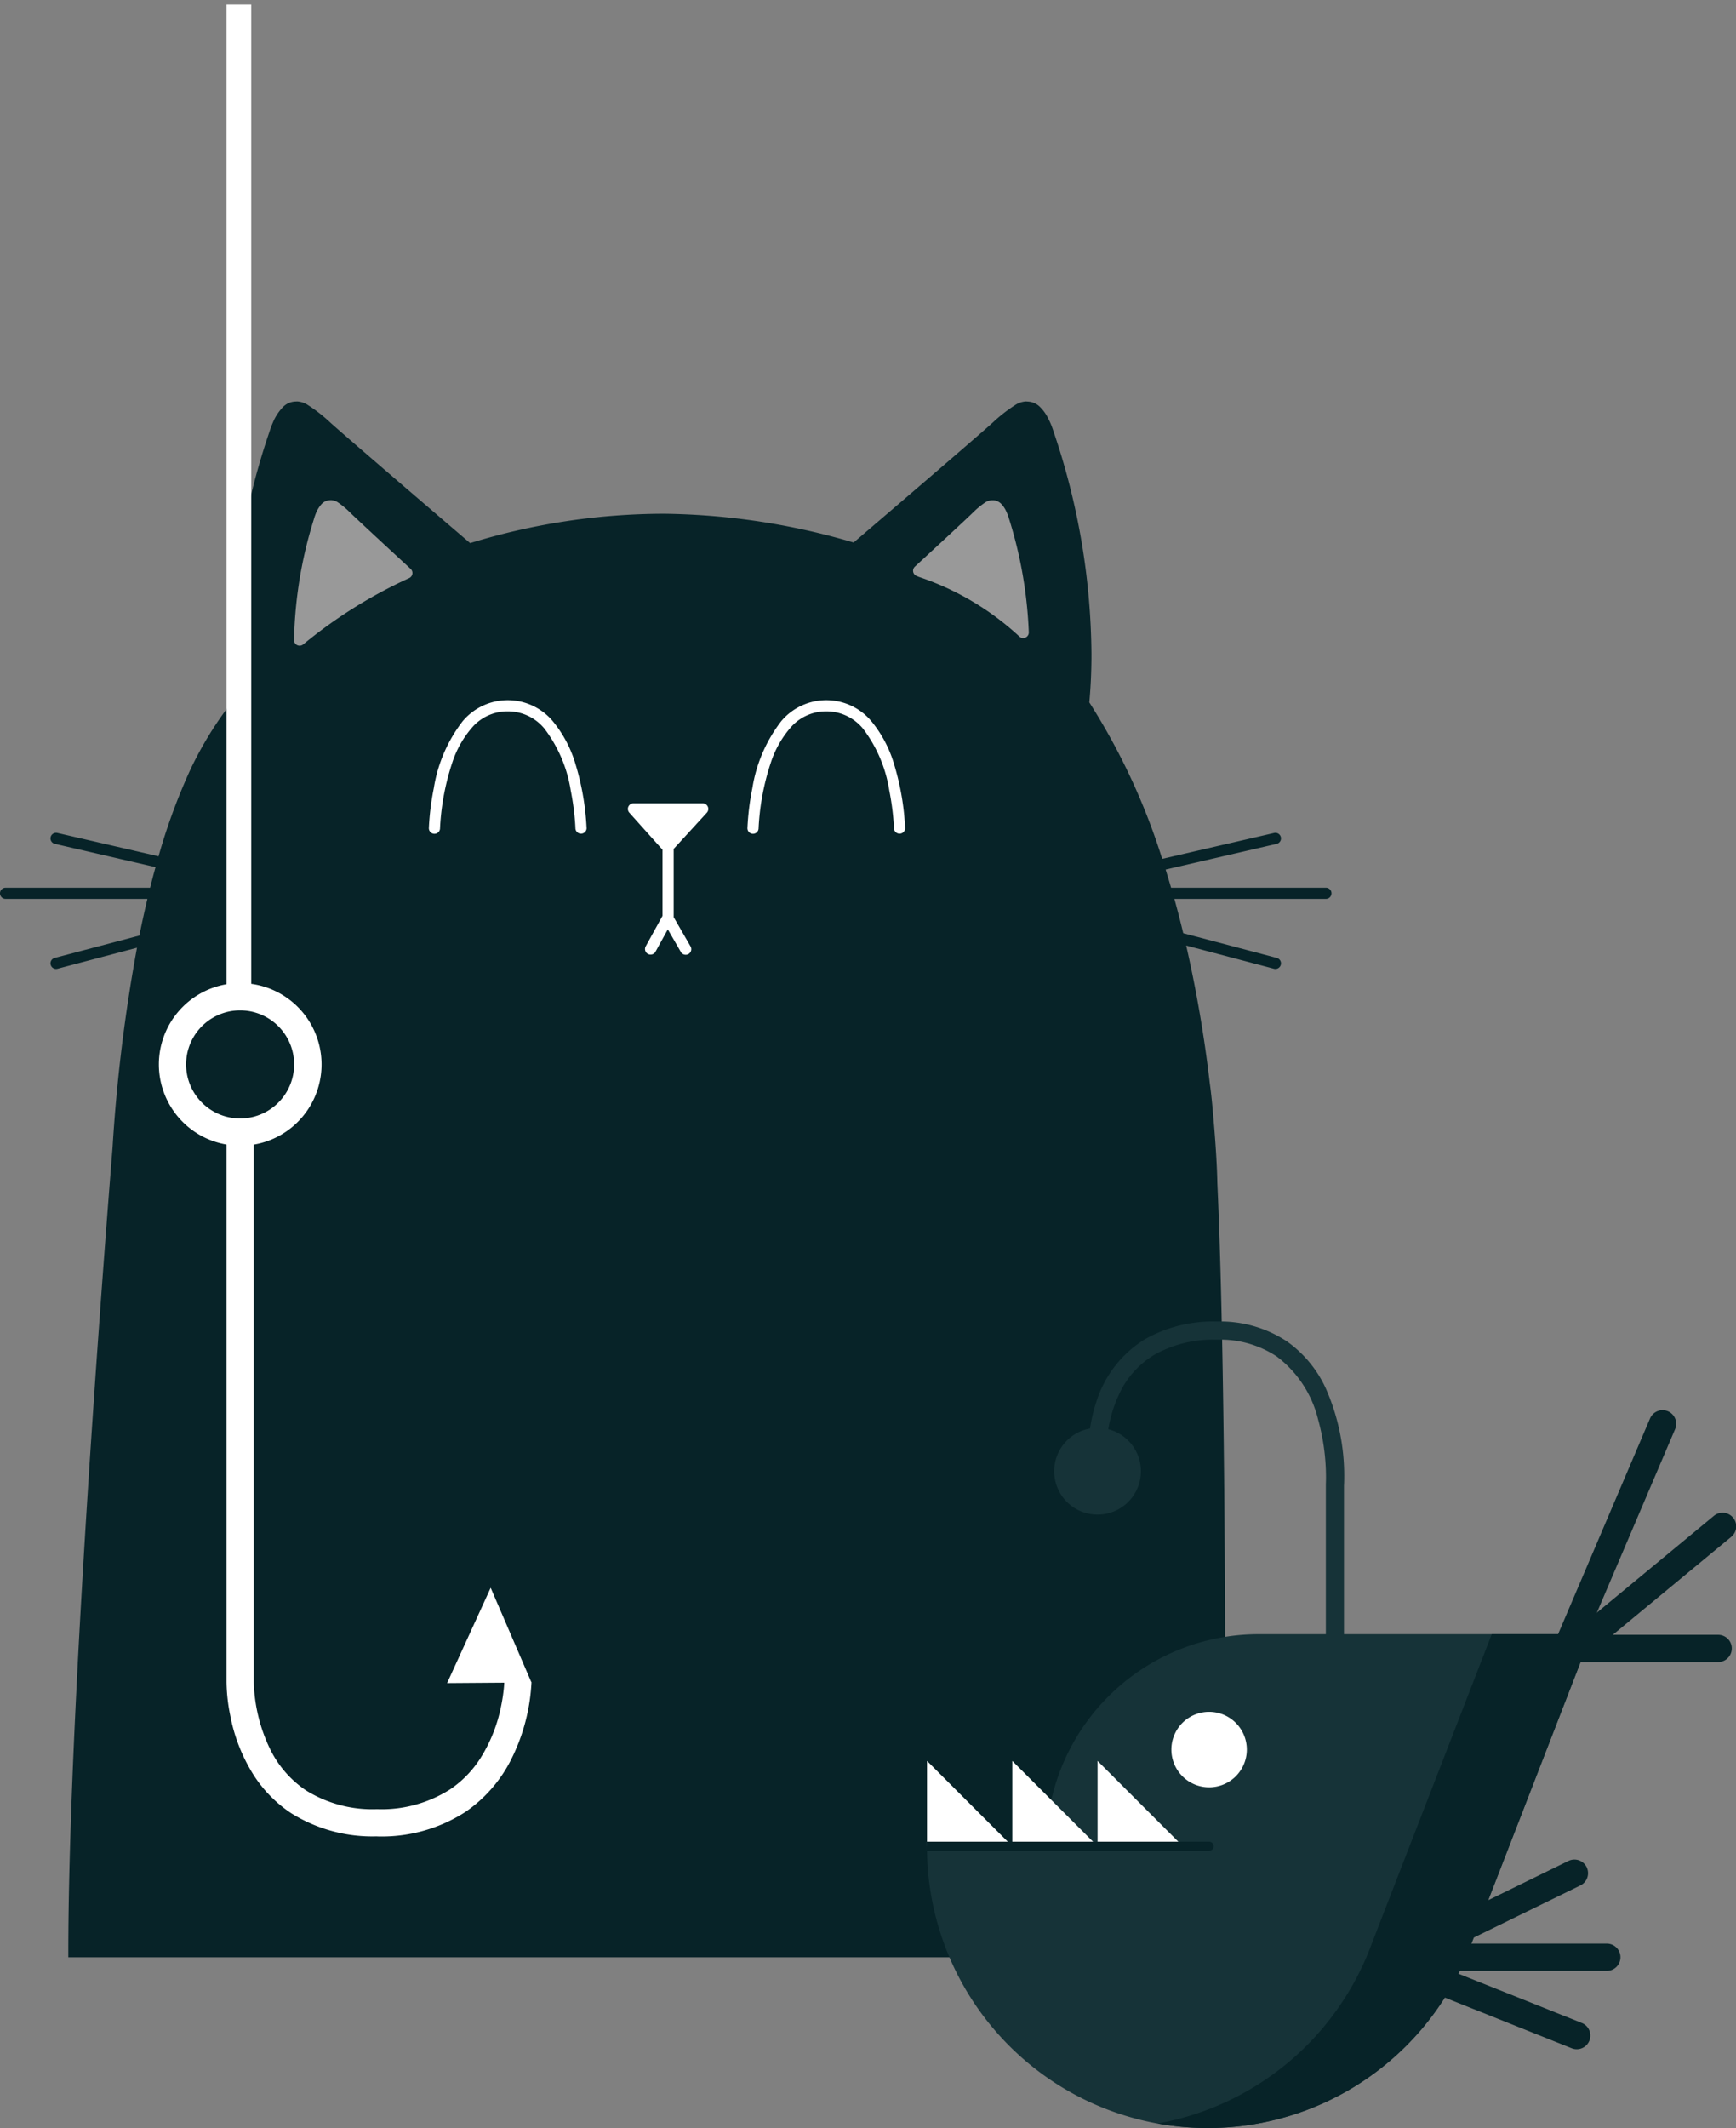<svg xmlns="http://www.w3.org/2000/svg" xmlns:xlink="http://www.w3.org/1999/xlink" width="191.23" height="234.303" viewBox="0 0 191.23 234.303">
  <rect x="0" y="0" width="191.23" height="234.303" fill="#808080" stroke="none"/>
  <defs>
    <clipPath id="clip-path">
      <rect id="Rechteck_1278" data-name="Rechteck 1278" width="146.672" height="171.304" fill="none"/>
    </clipPath>
    <clipPath id="clip-path-2">
      <rect id="Rechteck_1277" data-name="Rechteck 1277" width="89.116" height="88.801" transform="translate(0 0)" fill="none"/>
    </clipPath>
  </defs>
  <g id="Gruppe_1647" data-name="Gruppe 1647" transform="translate(-1322.5 -2048.498)">
    <g id="Gruppe_1646" data-name="Gruppe 1646" transform="translate(1322.5 2092.695)">
      <g id="Gruppe_1645" data-name="Gruppe 1645" clip-path="url(#clip-path)">
        <path id="Pfad_2621" data-name="Pfad 2621" d="M146.057,53.543H129c-.194-.667-.392-1.334-.6-2l12.232-2.828a.615.615,0,0,0-.278-1.2L128.02,50.366a72.149,72.149,0,0,0-8.026-17.229c.127-1.368.236-3.15.236-5.309a77.454,77.454,0,0,0-4.165-24.48,8.973,8.973,0,0,0-.647-1.566,4.66,4.66,0,0,0-.829-1.145,2.022,2.022,0,0,0-1.382-.623h0L113.013,0a2.418,2.418,0,0,0-1.232.431,16.675,16.675,0,0,0-2.414,1.891C107.279,4.2,98.117,12.041,94.03,15.536a76.63,76.63,0,0,0-20.873-3.17A73.035,73.035,0,0,0,51.789,15.6C47.742,12.139,38.48,4.209,36.377,2.322A16.607,16.607,0,0,0,33.964.431,2.418,2.418,0,0,0,32.732,0l-.161.009-.033,0h0a2.016,2.016,0,0,0-1.38.623,5.5,5.5,0,0,0-1.11,1.721,9.07,9.07,0,0,0-.368.99,77.453,77.453,0,0,0-4.165,24.488c0,2.018.1,3.7.212,5.036a40.074,40.074,0,0,0-4.774,7.709,65.708,65.708,0,0,0-3.489,9.51L6.316,47.513a.615.615,0,0,0-.277,1.2l11.092,2.565q-.31,1.126-.594,2.266H.615a.615.615,0,1,0,0,1.23H16.237c-.319,1.343-.614,2.692-.885,4.035L6.021,61.273a.615.615,0,1,0,.314,1.19l8.756-2.312A181.6,181.6,0,0,0,12.4,82.111C11,99.682,7.526,145.948,7.524,170.69v.614H134.884l0-.609s.085-10.513.085-24.661c0-19-.154-44.533-.874-60.027l-.007-.348c0-.012-.048-2.52-.407-6.567V79.1c-.127-1.587-.263-2.944-.416-4.024a141.6,141.6,0,0,0-2.6-15.165l9.671,2.554a.615.615,0,0,0,.315-1.19L130.34,58.55c-.3-1.249-.623-2.507-.977-3.777h16.694a.615.615,0,1,0,0-1.23" transform="translate(0 0)" fill="#072328"/>
        <path id="Pfad_2622" data-name="Pfad 2622" d="M92.329,10.907a5.36,5.36,0,0,0-.351-.912,2.9,2.9,0,0,0-.482-.714,1.34,1.34,0,0,0-.918-.44v0l-.033,0-.1,0a1.5,1.5,0,0,0-.813.292,9.071,9.071,0,0,0-1.312,1.1c-.855.827-4.018,3.756-6.37,5.926a.615.615,0,0,0,.181,1.02c.133.055.205.087.205.087l.05.02A30.538,30.538,0,0,1,93.47,23.857a.615.615,0,0,0,1.029-.476,47.667,47.667,0,0,0-2.169-12.474" transform="translate(18.828 2.034)" fill="#999"/>
        <path id="Pfad_2623" data-name="Pfad 2623" d="M32.528,10.228a9.255,9.255,0,0,0-1.311-1.106A1.518,1.518,0,0,0,30.4,8.83l-.118.007h-.012v0a1.342,1.342,0,0,0-.917.439,3.417,3.417,0,0,0-.637,1.058,5.5,5.5,0,0,0-.2.589,47.4,47.4,0,0,0-2.189,13.314.615.615,0,0,0,1.008.482,52.655,52.655,0,0,1,11.673-7.3.616.616,0,0,0,.164-1.013c-2.374-2.191-5.757-5.32-6.645-6.18" transform="translate(6.063 2.034)" fill="#999"/>
        <path id="Pfad_2624" data-name="Pfad 2624" d="M55.77,40.8a28.692,28.692,0,0,0-1.182-6.9,13.4,13.4,0,0,0-2.539-4.852,6.481,6.481,0,0,0-9.924,0,16.233,16.233,0,0,0-3.184,7.388A28.725,28.725,0,0,0,38.4,40.8a.615.615,0,1,0,1.229.036l.006-.139a27.045,27.045,0,0,1,1.326-7.037,11.133,11.133,0,0,1,2.282-4.008,5.136,5.136,0,0,1,3.845-1.684,5.191,5.191,0,0,1,4.039,1.9,15.082,15.082,0,0,1,2.9,6.813,29.494,29.494,0,0,1,.432,2.955c.036.376.057.68.069.888s.015.315.015.315a.615.615,0,0,0,1.23-.036Z" transform="translate(8.843 6.157)" fill="#fff"/>
        <path id="Pfad_2625" data-name="Pfad 2625" d="M84.292,40.8a28.691,28.691,0,0,0-1.182-6.9,13.4,13.4,0,0,0-2.539-4.852,6.481,6.481,0,0,0-9.924,0,16.233,16.233,0,0,0-3.184,7.388,28.916,28.916,0,0,0-.541,4.364.615.615,0,1,0,1.229.036l.006-.139a27.045,27.045,0,0,1,1.326-7.037,11.133,11.133,0,0,1,2.282-4.008,5.136,5.136,0,0,1,3.845-1.684,5.19,5.19,0,0,1,4.039,1.9,15.082,15.082,0,0,1,2.9,6.813,29.493,29.493,0,0,1,.432,2.955c.036.376.057.68.069.888s.015.315.015.315a.615.615,0,0,0,1.23-.036Z" transform="translate(15.412 6.157)" fill="#fff"/>
        <path id="Pfad_2626" data-name="Pfad 2626" d="M61.263,40.983,64.912,37a.615.615,0,0,0-.453-1.031H56.836A.615.615,0,0,0,56.378,37l3.654,4.078v7.276l-1.852,3.357a.615.615,0,0,0,1.078.594l1.357-2.462,1.427,2.472a.615.615,0,1,0,1.065-.614l-1.845-3.2V40.983Z" transform="translate(12.948 8.284)" fill="#fff"/>
      </g>
    </g>
    <g id="Gruppe_1643" data-name="Gruppe 1643" transform="translate(1424.614 2194)" clip-path="url(#clip-path-2)">
      <path id="Pfad_2606" data-name="Pfad 2606" d="M19.788,14.111v0l0-.134a14.468,14.468,0,0,1,1.682-6.588,9.831,9.831,0,0,1,3.565-3.722A13.191,13.191,0,0,1,31.941,2a11.234,11.234,0,0,1,6.6,1.858,12.361,12.361,0,0,1,4.544,6.935,23.839,23.839,0,0,1,.865,6.346c0,.258-.005.461-.01.6l-.006.152,0,.043,0,.065v19.97a1,1,0,0,0,2,0V18h-1l1,.064c0-.018.023-.353.023-.92a23.731,23.731,0,0,0-2.035-9.8,12.936,12.936,0,0,0-4.233-5.128A13.249,13.249,0,0,0,31.941,0a15.176,15.176,0,0,0-7.934,1.949,12.442,12.442,0,0,0-5.36,6.915,16.865,16.865,0,0,0-.861,5.111c0,.13,0,.206,0,.219a1,1,0,1,0,2-.083Z" fill="#163338"/>
      <path id="Pfad_2607" data-name="Pfad 2607" d="M23.563,16.482a4.776,4.776,0,1,1-4.777-4.776,4.776,4.776,0,0,1,4.777,4.776" fill="#163338"/>
      <path id="Pfad_2608" data-name="Pfad 2608" d="M73.185,34.423H36.535A23.415,23.415,0,0,0,13.12,57.838v.046H0A30.923,30.923,0,0,0,59.95,68.54Z" fill="#163338"/>
      <path id="Pfad_2609" data-name="Pfad 2609" d="M35.232,47.129a4.156,4.156,0,1,1-4.157-4.157,4.157,4.157,0,0,1,4.157,4.157" fill="#fff"/>
      <path id="Pfad_2610" data-name="Pfad 2610" d="M62.211,34.423,48.976,68.54A30.957,30.957,0,0,1,25.41,88.3,30.9,30.9,0,0,0,59.95,68.54L73.185,34.423Z" fill="#072328"/>
      <path id="Pfad_2611" data-name="Pfad 2611" d="M9.394,57.771,0,48.377v9.394Z" fill="#fff"/>
      <path id="Pfad_2612" data-name="Pfad 2612" d="M18.789,57.771,9.395,48.377v9.394Z" fill="#fff"/>
      <path id="Pfad_2613" data-name="Pfad 2613" d="M28.183,57.771l-9.394-9.394v9.394Z" fill="#fff"/>
      <path id="Pfad_2614" data-name="Pfad 2614" d="M31.076,57.271H0v1H31.076a.5.5,0,1,0,0-1" fill="#072328"/>
      <path id="Pfad_2615" data-name="Pfad 2615" d="M56.931,71.492H74.888a1.5,1.5,0,0,0,0-3H56.931a1.5,1.5,0,1,0,0,3" fill="#072328"/>
      <path id="Pfad_2616" data-name="Pfad 2616" d="M55.846,69.975l16.13-7.891a1.5,1.5,0,1,0-1.318-2.695L54.528,67.28a1.5,1.5,0,0,0,1.318,2.695" fill="#072328"/>
      <path id="Pfad_2617" data-name="Pfad 2617" d="M54.358,73.365l16.678,6.657a1.5,1.5,0,0,0,1.112-2.786L55.47,70.579a1.5,1.5,0,1,0-1.112,2.786" fill="#072328"/>
      <path id="Pfad_2618" data-name="Pfad 2618" d="M86.661,21.412,68.683,36.271a1.5,1.5,0,0,0,1.911,2.313l17.978-14.86a1.5,1.5,0,1,0-1.911-2.312" fill="#072328"/>
      <path id="Pfad_2619" data-name="Pfad 2619" d="M79.657,10.647l-11.4,26.729a1.5,1.5,0,0,0,2.761,1.177l11.4-26.729a1.5,1.5,0,0,0-2.759-1.177" fill="#072328"/>
      <path id="Pfad_2620" data-name="Pfad 2620" d="M69.195,37.491H87.152a1.5,1.5,0,0,0,0-3H69.195a1.5,1.5,0,0,0,0,3" fill="#072328"/>
    </g>
    <path id="Vereinigungsmenge_1" data-name="Vereinigungsmenge 1" d="M7709.028,22215.684a16.887,16.887,0,0,1-9.45-2.549,14.294,14.294,0,0,1-4.115-4.164,18.9,18.9,0,0,1-2.609-6.635,19.309,19.309,0,0,1-.4-3.635v-59.186a8.955,8.955,0,0,1-7.454-8.824h3a5.95,5.95,0,1,0,1.745-4.209,5.96,5.96,0,0,0-1.745,4.209h-3a8.961,8.961,0,0,1,7.454-8.828V22014h2.721v107.822a8.953,8.953,0,0,1,.279,17.7v59.186a17.989,17.989,0,0,0,1.8,7.369,11.606,11.606,0,0,0,3.97,4.557,13.855,13.855,0,0,0,7.806,2.057,14.039,14.039,0,0,0,8.04-2.174,11.716,11.716,0,0,0,3.362-3.457,16.844,16.844,0,0,0,2.264-5.7,19.07,19.07,0,0,0,.307-2c.022-.24.033-.424.039-.547l0-.051-6.292.045,4.8-10.492,4.472,10.375h.022c0,.006,0,.021,0,.045l0,.006h0a21.211,21.211,0,0,1-2.183,8.369,15.33,15.33,0,0,1-5.118,5.9,17.009,17.009,0,0,1-9.68,2.682Z" transform="translate(-6345 -19965)" fill="#fff" stroke="rgba(0,0,0,0)" stroke-width="1"/>
  </g>
</svg>
